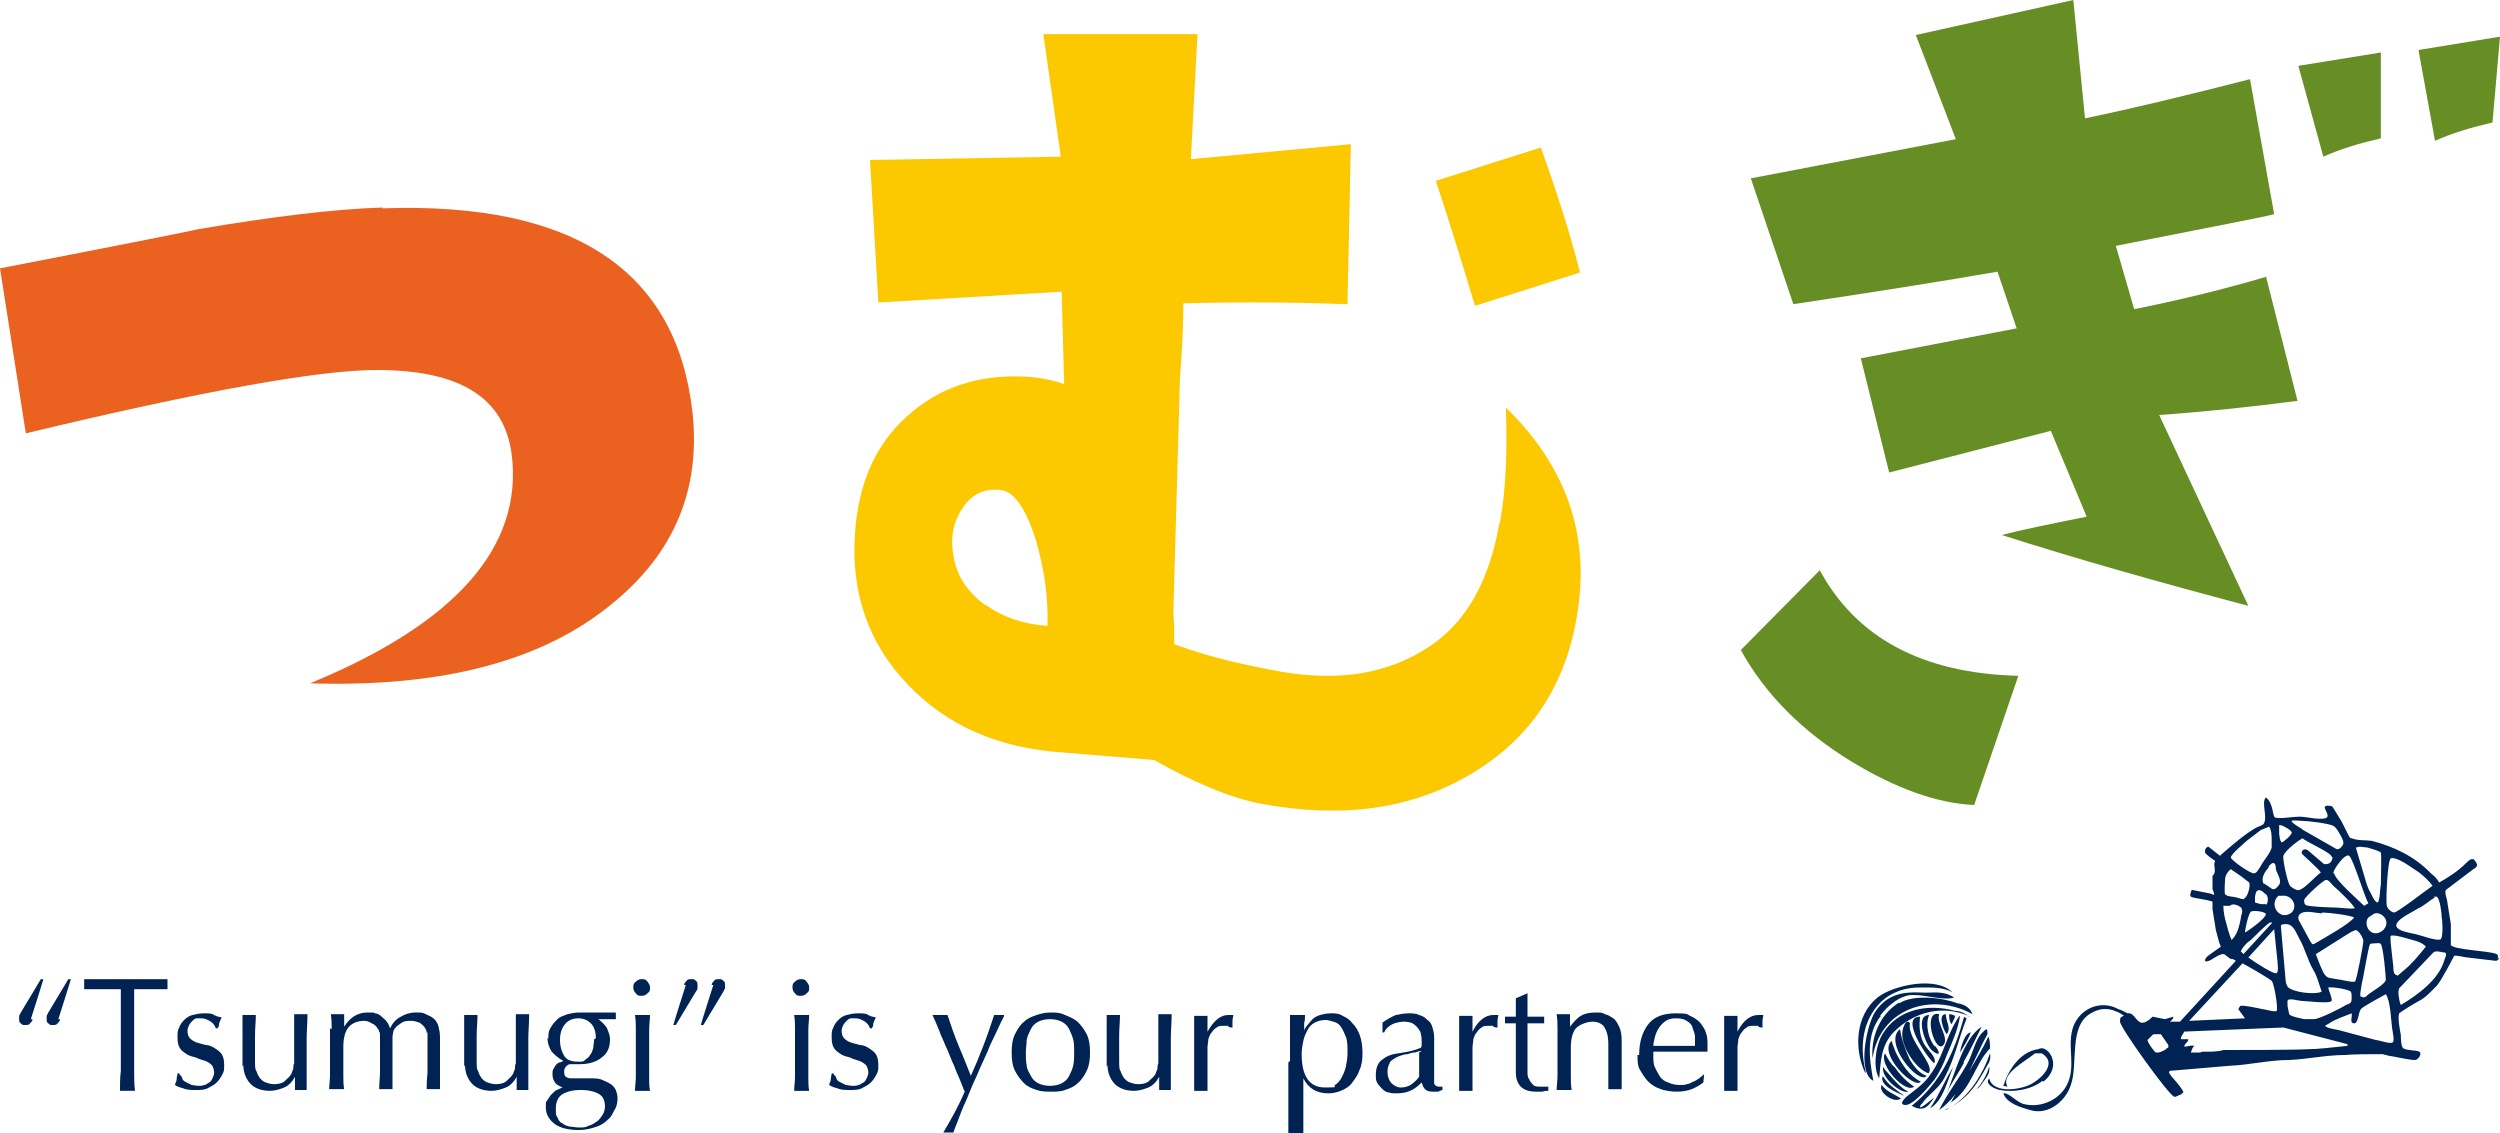 <?xml version="1.0" encoding="UTF-8"?>
<svg id="_レイヤー_1" data-name="レイヤー_1" xmlns="http://www.w3.org/2000/svg" version="1.1" viewBox="0 0 300 136">
  <!-- Generator: Adobe Illustrator 29.5.1, SVG Export Plug-In . SVG Version: 2.1.0 Build 141)  -->
  <defs>
    <style>
      .st0 {
        fill: #eb6120;
      }

      .st1 {
        fill: #fcc800;
      }

      .st2 {
        fill: #002353;
      }

      .st3 {
        fill: #668e25;
      }
    </style>
  </defs>
  <g>
    <path class="st2" d="M3.9,122.3c0,.2-.1.3-.3.5-.1.2-.3.2-.6.2s-.3,0-.5-.2c-.2-.1-.2-.3-.2-.5s0-.3,0-.4l.2-.4,2.4-4h.3c0,.1-1.5,4.8-1.5,4.8ZM7.2,122.3c0,.2-.1.3-.3.5-.1.2-.3.2-.6.2s-.3,0-.5-.2c-.2-.1-.2-.3-.2-.5s0-.3,0-.4l.2-.4,2.4-4h.3c0,.1-1.5,4.8-1.5,4.8Z"/>
    <path class="st2" d="M14.1,118.7c-.3,0-.7,0-1,0-.4,0-.7,0-1.1,0-.4,0-.7,0-1,0s-.6,0-.9,0c0-.2,0-.4,0-.6s0-.3,0-.6c.8,0,1.7,0,2.5,0s1.6,0,2.5,0,1.7,0,2.5,0,1.6,0,2.5,0c0,.3,0,.5,0,.6s0,.4,0,.6c-.3,0-.6,0-.9,0s-.7,0-1,0-.7,0-1.1,0c-.4,0-.7,0-1,0,0,1.3,0,2.6,0,4v3.3c0,.8,0,1.7,0,2.5,0,.8,0,1.6.1,2.4-.3,0-.6,0-.9,0s-.6,0-.9,0c0-.8,0-1.6.1-2.4,0-.8,0-1.6,0-2.5v-3.3c0-1.3,0-2.6,0-4Z"/>
    <path class="st2" d="M21.9,129.5c.1.2.3.3.5.4s.4.2.6.3c.2,0,.5.1.8.1s.5,0,.7-.1c.2,0,.4-.2.6-.3.2-.1.3-.3.4-.5.1-.2.2-.5.2-.7s-.1-.7-.3-.9c-.2-.2-.5-.4-.8-.5-.3-.1-.7-.2-1.1-.4-.4-.1-.8-.2-1.1-.4-.3-.2-.6-.4-.8-.7-.2-.3-.3-.7-.3-1.3s0-.8.2-1.2c.1-.3.3-.6.6-.9.3-.3.6-.5,1-.6.4-.1.8-.2,1.4-.2s.9,0,1.2.2.6.2.9.3c-.1.2-.2.4-.3.7,0,.3-.1.5-.2.6h-.2c-.1-.3-.3-.6-.6-.8s-.7-.4-1.1-.4-.4,0-.6,0c-.2,0-.4.2-.5.3s-.3.3-.4.5-.2.4-.2.7c0,.4.1.7.3.9.2.2.5.4.8.5.3.1.7.2,1.1.3.4,0,.8.2,1.1.4.3.2.6.4.8.7.2.3.3.7.3,1.3s0,.7-.2,1.1c-.2.4-.4.7-.7,1s-.7.5-1.1.7c-.4.2-.9.2-1.4.2s-1.1,0-1.5-.2c-.4-.1-.7-.2-1-.4,0-.2.2-.4.2-.7,0-.3.1-.5.1-.7h.2c0,.1.2.3.3.4Z"/>
    <path class="st2" d="M29.1,128c0-.7,0-1.2,0-1.7,0-.5,0-1,0-1.4s0-.9,0-1.5c0-.5,0-1,0-1.6.3,0,.6,0,.8,0s.5,0,.8,0c0,.8-.1,1.6-.1,2.5,0,.9,0,1.8,0,2.8s0,1.2.2,1.5c.1.4.3.6.4.8.2.2.4.4.7.5s.6.2,1,.2c.5,0,1-.1,1.3-.4s.6-.5.8-.9c0-.2.2-.4.2-.6,0-.2,0-.4.1-.6,0-.3,0-.6,0-1,0-.4,0-1,0-1.8v-1.6c0-.3,0-.5,0-.8,0-.3,0-.5,0-.7.1,0,.3,0,.4,0s.3,0,.4,0,.3,0,.4,0c.1,0,.3,0,.4,0,0,1-.1,2-.1,2.9,0,.9,0,1.9,0,2.9s0,1.1,0,1.7c0,.5,0,1.1,0,1.6-.3,0-.5,0-.7,0s-.5,0-.7,0c0-.1,0-.2,0-.4s0-.3,0-.4v-.8h0c-.3.6-.8,1.1-1.3,1.3s-1.1.4-1.7.4c-1,0-1.8-.3-2.3-.8s-.9-1.3-.9-2.3Z"/>
    <path class="st2" d="M39.8,123.5c0-.6,0-1.2-.1-1.8.4,0,.6,0,.9,0s.2,0,.3,0,.3,0,.4,0c0,.5,0,1,0,1.5h0c.7-1.1,1.6-1.7,2.8-1.7s.6,0,.9.1c.3,0,.6.2.8.4.2.2.5.4.6.6.2.2.3.5.4.8h0c.3-.6.7-1.1,1.3-1.4.5-.3,1.1-.5,1.8-.5s.8,0,1.2.2.7.3.9.5c.3.2.5.6.6.9.1.4.2.8.2,1.4s0,.5,0,.7c0,.3,0,.6,0,.9,0,.3,0,.7,0,1.1,0,.4,0,.9,0,1.5s0,.7,0,1c0,.3,0,.7,0,1-.1,0-.3,0-.4,0h-.8c-.1,0-.3,0-.4,0,0-.3,0-1,.1-1.9,0-1,0-2.3,0-4s0-.6-.1-.9c0-.3-.2-.5-.3-.7-.2-.2-.4-.4-.6-.5-.3-.1-.6-.2-1-.2s-.8,0-1.2.3c-.3.2-.6.4-.7.6-.1.1-.2.3-.2.4,0,.1-.1.4-.1.6s0,.7,0,1.2c0,.5,0,1.2,0,2.1s0,1,0,1.5c0,.5,0,.9,0,1.5-.3,0-.6,0-.8,0s-.5,0-.8,0c0-.7.1-1.4.1-2.1,0-.7,0-1.4,0-2.1s0-1.1,0-1.4c0-.3,0-.6,0-.8,0-.2,0-.4-.1-.5,0-.1-.1-.3-.2-.4-.1-.2-.4-.5-.7-.6-.3-.2-.6-.3-.9-.3-.8,0-1.5.3-1.9.8-.4.5-.6,1.3-.6,2.3v1.6c0,.6,0,1.2,0,1.8s0,1.2.1,1.7c-.3,0-.6,0-.9,0s-.6,0-.9,0c0-.5.1-1.1.1-1.7,0-.6,0-1.2,0-1.8v-2c0-.6,0-1.2,0-1.8Z"/>
    <path class="st2" d="M55.7,128c0-.7,0-1.2,0-1.7,0-.5,0-1,0-1.4s0-.9,0-1.5c0-.5,0-1,0-1.6.3,0,.6,0,.8,0s.5,0,.8,0c0,.8-.1,1.6-.1,2.5,0,.9,0,1.8,0,2.8s0,1.2.2,1.5c.1.4.3.6.4.8.2.2.4.4.7.5s.6.2,1,.2c.5,0,1-.1,1.3-.4s.6-.5.8-.9c0-.2.2-.4.2-.6,0-.2,0-.4.1-.6,0-.3,0-.6,0-1,0-.4,0-1,0-1.8v-1.6c0-.3,0-.5,0-.8,0-.3,0-.5,0-.7.1,0,.3,0,.4,0s.3,0,.4,0,.3,0,.4,0c.1,0,.3,0,.4,0,0,1-.1,2-.1,2.9,0,.9,0,1.9,0,2.9s0,1.1,0,1.7c0,.5,0,1.1,0,1.6-.3,0-.5,0-.7,0s-.5,0-.7,0c0-.1,0-.2,0-.4s0-.3,0-.4v-.8h0c-.3.6-.8,1.1-1.3,1.3s-1.1.4-1.7.4c-1,0-1.8-.3-2.3-.8s-.9-1.3-.9-2.3Z"/>
    <path class="st2" d="M65.8,124.7c0-.5,0-1,.3-1.4.2-.4.5-.7.8-1,.3-.3.7-.4,1.2-.6.4-.1.9-.2,1.4-.2s.5,0,.7,0c.2,0,.5,0,.8,0,.3,0,.6,0,.8,0s.4,0,.6,0c.7,0,1.2,0,1.5,0,0,0,0,.1,0,.2,0,0,0,.1,0,.2s0,.1,0,.2c0,0,0,.1,0,.2-.4,0-.7,0-1.1,0-.4,0-.7,0-1,0h0c.4.3.7.6,1,1,.2.5.4.9.4,1.4,0,1-.3,1.7-1,2.2-.6.5-1.5.8-2.6.8s-.4,0-.5,0-.3,0-.5,0-.4,0-.6.2c-.2.2-.3.4-.3.6s0,.6.2.7c.2.2.5.2.9.2.4,0,.7,0,1,0,.3,0,.7,0,1,0,.6,0,1.1,0,1.5.2s.7.3,1,.5.5.5.6.7c.1.3.2.6.2.9s0,.9-.3,1.4-.4.9-.8,1.2c-.4.4-.8.7-1.4.9s-1.3.4-2.1.4c-1.2,0-2.2-.2-2.9-.7-.7-.5-1.1-1.2-1.1-2s0-.6.2-.9.3-.5.5-.7.4-.4.6-.5.5-.2.7-.3h0c-.4-.2-.7-.3-.9-.6-.2-.3-.3-.6-.3-1s0-.4.1-.6.2-.3.3-.5c.1-.1.3-.3.4-.3.2,0,.3-.1.5-.2h0c-.6-.3-1-.7-1.4-1.1-.3-.5-.5-1-.5-1.7ZM72.6,132.9c0-.8-.2-1.3-.7-1.6s-1.2-.5-2.2-.5-1.7.2-2.2.5c-.5.3-.8.9-.8,1.7s0,.8.2,1.1c.1.3.3.6.6.7.2.2.5.3.9.4.3,0,.7.1,1.1.1s.8,0,1.1-.2c.4-.1.7-.3,1-.5.3-.2.5-.5.7-.8.2-.3.3-.7.3-1.1ZM71.5,124.6c0-.8-.2-1.4-.6-1.8-.4-.4-.9-.6-1.5-.6s-1.2.2-1.6.7c-.4.5-.6,1.1-.6,1.9s.2,1.4.5,1.9.9.7,1.6.7.7,0,.9-.2.5-.3.6-.6c.2-.2.3-.5.4-.9,0-.3.1-.7.1-1Z"/>
    <path class="st2" d="M76,118.5c0-.3,0-.5.3-.7.2-.2.4-.3.7-.3s.5,0,.7.3.3.4.3.7,0,.5-.3.7c-.2.2-.4.3-.7.3s-.5,0-.7-.3c-.2-.2-.3-.4-.3-.7ZM76.3,125.4c0-.6,0-1.2,0-1.8s0-1.2-.1-1.8c.4,0,.6,0,.9,0s.5,0,.9,0c0,.5-.1,1.1-.1,1.8,0,.6,0,1.2,0,1.8v2c0,.6,0,1.2,0,1.8,0,.6,0,1.2.1,1.7-.3,0-.6,0-.9,0s-.6,0-.9,0c0-.5.1-1.1.1-1.7s0-1.2,0-1.8v-2Z"/>
    <path class="st2" d="M82.1,118.2c0-.2.1-.3.3-.5.1-.2.3-.2.6-.2s.3,0,.5.2c.2.1.2.3.2.5s0,.3,0,.4c0,.1-.1.3-.2.4l-2.4,4h-.3c0-.1,1.5-4.8,1.5-4.8ZM85.4,118.2c0-.2.1-.3.3-.5.1-.2.3-.2.6-.2s.3,0,.5.2c.2.1.2.3.2.5s0,.3,0,.4l-.2.4-2.4,4h-.3c0-.1,1.5-4.8,1.5-4.8Z"/>
    <path class="st2" d="M95.1,118.5c0-.3,0-.5.3-.7.2-.2.4-.3.7-.3s.5,0,.7.3.3.4.3.7,0,.5-.3.7c-.2.2-.4.3-.7.3s-.5,0-.7-.3c-.2-.2-.3-.4-.3-.7ZM95.4,125.4c0-.6,0-1.2,0-1.8s0-1.2-.1-1.8c.4,0,.6,0,.9,0s.5,0,.9,0c0,.5-.1,1.1-.1,1.8,0,.6,0,1.2,0,1.8v2c0,.6,0,1.2,0,1.8,0,.6,0,1.2.1,1.7-.3,0-.6,0-.9,0s-.6,0-.9,0c0-.5.1-1.1.1-1.7s0-1.2,0-1.8v-2Z"/>
    <path class="st2" d="M100.4,129.5c.1.2.3.3.5.4s.4.2.6.3c.2,0,.5.1.8.1s.5,0,.7-.1c.2,0,.4-.2.6-.3.2-.1.3-.3.4-.5.1-.2.2-.5.2-.7s-.1-.7-.3-.9c-.2-.2-.5-.4-.8-.5-.3-.1-.7-.2-1.1-.4-.4-.1-.8-.2-1.1-.4-.3-.2-.6-.4-.8-.7-.2-.3-.3-.7-.3-1.3s0-.8.2-1.2c.1-.3.3-.6.6-.9.3-.3.6-.5,1-.6.4-.1.8-.2,1.4-.2s.9,0,1.2.2.6.2.9.3c-.1.2-.2.4-.3.7,0,.3-.1.5-.2.6h-.2c-.1-.3-.3-.6-.6-.8s-.7-.4-1.1-.4-.4,0-.6,0c-.2,0-.4.2-.5.3s-.3.3-.4.5-.2.4-.2.7c0,.4.1.7.3.9.2.2.5.4.8.5.3.1.7.2,1.1.3.4,0,.8.2,1.1.4.3.2.6.4.8.7.2.3.3.7.3,1.3s0,.7-.2,1.1c-.2.4-.4.7-.7,1s-.7.5-1.1.7c-.4.2-.9.2-1.4.2s-1.1,0-1.5-.2c-.4-.1-.7-.2-1-.4,0-.2.2-.4.2-.7,0-.3.1-.5.1-.7h.2c0,.1.2.3.3.4Z"/>
    <path class="st2" d="M115.7,130.9c-.1-.3-.3-.8-.5-1.3-.2-.5-.5-1.1-.7-1.7-.3-.6-.5-1.2-.8-1.9-.3-.6-.5-1.2-.8-1.8-.2-.6-.4-1-.6-1.5-.2-.4-.3-.7-.4-.9.2,0,.3,0,.5,0s.3,0,.4,0,.3,0,.4,0c.1,0,.3,0,.5,0,.4,1.2.8,2.4,1.3,3.6.5,1.2,1,2.4,1.5,3.7.5-1.1,1-2.3,1.5-3.6.5-1.3.9-2.5,1.3-3.7.3,0,.5,0,.6,0s.4,0,.6,0c0,.2-.2.5-.4.9-.2.4-.4.9-.7,1.5-.3.6-.6,1.2-.9,2-.3.7-.7,1.5-1,2.2-.3.8-.7,1.5-1,2.3-.3.7-.6,1.5-.9,2.1-.3.7-.5,1.3-.7,1.8-.2.5-.4,1-.5,1.3-.3,0-.5,0-.6,0s-.4,0-.6,0c1-1.7,1.9-3.3,2.6-5Z"/>
    <path class="st2" d="M121.4,126.3c0-.9.1-1.6.4-2.2.3-.6.6-1.1,1.1-1.5.4-.4.9-.6,1.5-.8s1.1-.3,1.7-.3,1.1,0,1.7.3c.5.2,1,.4,1.5.8.4.4.8.9,1.1,1.5.3.6.4,1.3.4,2.2s-.1,1.6-.4,2.2-.6,1.1-1.1,1.5c-.4.4-.9.6-1.5.8-.5.2-1.1.2-1.7.2s-1.1,0-1.7-.2-1.1-.4-1.5-.8c-.4-.4-.8-.9-1.1-1.5-.3-.6-.4-1.3-.4-2.2ZM123.1,126.3c0,.5,0,1.1.1,1.5,0,.5.3.9.5,1.3.2.4.5.7.9.9.4.2.9.3,1.4.3s1-.1,1.4-.3c.4-.2.7-.5.9-.9.2-.4.4-.8.5-1.3s.1-1,.1-1.5,0-1.1-.1-1.5-.3-.9-.5-1.3c-.2-.4-.5-.7-.9-.9-.4-.2-.9-.3-1.4-.3s-1,.1-1.4.3-.7.5-.9.9c-.2.4-.4.8-.5,1.3,0,.5-.1,1-.1,1.5Z"/>
    <path class="st2" d="M132.8,128c0-.7,0-1.2,0-1.7,0-.5,0-1,0-1.4s0-.9,0-1.5c0-.5,0-1,0-1.6.3,0,.6,0,.8,0s.5,0,.8,0c0,.8-.1,1.6-.1,2.5,0,.9,0,1.8,0,2.8s0,1.2.2,1.5c.1.4.3.6.4.8.2.2.4.4.7.5s.6.2,1,.2c.5,0,1-.1,1.3-.4s.6-.5.8-.9c0-.2.2-.4.2-.6,0-.2,0-.4.1-.6,0-.3,0-.6,0-1,0-.4,0-1,0-1.8v-1.6c0-.3,0-.5,0-.8,0-.3,0-.5,0-.7.1,0,.3,0,.4,0s.3,0,.4,0,.3,0,.4,0c.1,0,.3,0,.4,0,0,1-.1,2-.1,2.9,0,.9,0,1.9,0,2.9s0,1.1,0,1.7c0,.5,0,1.1,0,1.6-.3,0-.5,0-.7,0s-.5,0-.7,0c0-.1,0-.2,0-.4s0-.3,0-.4v-.8h0c-.3.6-.8,1.1-1.3,1.3s-1.1.4-1.7.4c-1,0-1.8-.3-2.3-.8s-.9-1.3-.9-2.3Z"/>
    <path class="st2" d="M147.4,123.1c-.2,0-.4,0-.6,0-.3,0-.6,0-.8.2-.2.1-.4.3-.6.6-.2.2-.3.5-.4.8,0,.3-.1.7-.1,1v2.1c0,.9,0,1.5,0,2s0,.8,0,1.1c-.3,0-.5,0-.8,0s-.5,0-.8,0c0-.4,0-1,0-1.8,0-.7,0-1.7,0-2.7v-.6c0-.5,0-1.1,0-1.7s0-1.4,0-2.2c.1,0,.3,0,.4,0s.3,0,.4,0,.2,0,.4,0,.3,0,.4,0c0,.5,0,.8,0,1.1,0,.3,0,.5,0,.8h0c.8-1.4,1.6-2,2.5-2s.2,0,.3,0c0,0,.2,0,.3,0,0,.2-.1.4-.1.7,0,.3,0,.6,0,.8h-.1c0,0-.2,0-.4-.1Z"/>
    <path class="st2" d="M154.8,127.3c0-.4,0-.9,0-1.4,0-.5,0-1,0-1.5,0-.5,0-1,0-1.4,0-.5,0-.9,0-1.2.4,0,.6,0,.9,0s.5,0,.9,0c0,.3,0,.6-.1,1,0,.3,0,.6,0,.9h0c0-.2.2-.4.4-.7.2-.2.4-.5.6-.7s.6-.4.9-.5c.4-.1.8-.2,1.3-.2s1,0,1.4.3c.5.2.9.5,1.2.9.4.4.7.9.9,1.5s.3,1.3.3,2.1-.1,1.5-.4,2.1c-.2.6-.6,1.1-.9,1.5s-.8.7-1.3.9c-.5.2-1,.3-1.5.3-1.4,0-2.4-.6-3-1.8h0v1.2c0,.4,0,.9,0,1.4,0,.5,0,1,0,1.5,0,.5,0,1,0,1.4,0,.5,0,.8,0,1.2-.4,0-.6,0-.9,0s-.5,0-.9,0c0-.3,0-.7,0-1.2,0-.5,0-.9,0-1.4,0-.5,0-1,0-1.5,0-.5,0-1,0-1.4v-3.1ZM161.7,126.3c0-.8,0-1.4-.2-1.9-.2-.5-.4-.9-.6-1.2-.2-.3-.5-.5-.9-.6s-.6-.2-.9-.2c-.5,0-.9.1-1.3.3-.4.2-.7.5-.9.9-.2.4-.4.8-.5,1.3-.1.5-.2,1-.2,1.6,0,2.6.9,4,2.8,4s.9-.1,1.2-.3c.3-.2.6-.5.8-.9.2-.4.4-.8.5-1.3s.2-1,.2-1.6Z"/>
    <path class="st2" d="M165.9,122.7c.6-.4,1.1-.7,1.6-.9.5-.1,1-.2,1.5-.2s.9,0,1.3.2c.4.1.7.3,1,.6.3.2.5.5.6.9s.2.7.2,1.2c0,.7,0,1.4,0,2.2s0,1.5,0,2.3,0,.3,0,.5c0,.2,0,.3,0,.5,0,.1.1.2.2.3,0,0,.2.1.4.1s.1,0,.2,0,.1,0,.2,0v.4c-.1,0-.3.1-.5.2-.2,0-.4,0-.7,0-.4,0-.7-.1-.9-.3-.2-.2-.3-.5-.4-.8-.5.5-.9.8-1.4,1-.4.2-1,.3-1.6.3s-.6,0-.9-.1c-.3,0-.6-.2-.8-.4-.2-.2-.4-.4-.6-.7s-.2-.6-.2-1c0-.8.2-1.4.7-1.8s1.1-.7,2-.8c.7-.1,1.2-.2,1.6-.3s.7-.2.9-.3c.2,0,.3-.2.3-.3,0-.1,0-.3,0-.5,0-.3,0-.6-.1-.9,0-.3-.2-.5-.4-.8-.2-.2-.4-.4-.6-.5s-.6-.2-1-.2-1,.1-1.4.3c-.4.2-.8.5-1,1h-.2v-1ZM170.6,126.1c-.2,0-.5.1-.8.2-.3,0-.6.1-.9.2-.3,0-.6.1-.9.2s-.5.2-.8.4-.4.3-.5.6c-.1.2-.2.5-.2.9,0,.6.2,1.1.5,1.4.3.3.7.5,1.1.5s.9-.1,1.3-.4c.4-.3.7-.6.9-.9v-2.9Z"/>
    <path class="st2" d="M179.2,123.1c-.2,0-.4,0-.6,0-.3,0-.6,0-.8.2-.2.1-.4.3-.6.6-.2.2-.3.5-.4.8,0,.3-.1.7-.1,1v2.1c0,.9,0,1.5,0,2,0,.5,0,.8,0,1.1-.3,0-.5,0-.8,0s-.5,0-.8,0c0-.4,0-1,0-1.8,0-.7,0-1.7,0-2.7v-.6c0-.5,0-1.1,0-1.7,0-.6,0-1.4,0-2.2.1,0,.3,0,.4,0s.3,0,.4,0,.2,0,.4,0,.3,0,.4,0c0,.5,0,.8,0,1.1s0,.5,0,.8h0c.7-1.4,1.6-2,2.5-2s.2,0,.3,0c0,0,.2,0,.3,0,0,.2-.1.4-.1.7,0,.3,0,.6,0,.8h-.1c0,0-.2,0-.4-.1Z"/>
    <path class="st2" d="M183.3,119.2c0,.5,0,1,0,1.4,0,.5,0,.9,0,1.4.1,0,.4,0,.8,0,.4,0,.8,0,1.2,0,0,0,0,.1,0,.2v.4c0,0,0,.2,0,.2-.2,0-.3,0-.5,0s-.4,0-.6,0h-.9c0,0,0,.3,0,.6,0,.4,0,.8,0,1.3,0,.5,0,1,0,1.5,0,.5,0,1,0,1.4s0,.7,0,1c0,.3,0,.7.2.9.1.3.3.5.5.7.2.2.5.2.9.2s.2,0,.4,0,.3,0,.5,0v.5c-.2,0-.5,0-.7.1-.3,0-.5,0-.8,0-.8,0-1.4-.2-1.8-.6-.4-.4-.6-1-.6-1.7s0-.7,0-1.1c0-.4,0-.8,0-1.3,0-.5,0-1,0-1.6,0-.6,0-1.2,0-1.9h-.6c-.1,0-.2,0-.3,0-.1,0-.2,0-.4,0,0,0,0-.1,0-.2s0-.1,0-.2,0-.1,0-.2,0-.1,0-.2c.6,0,1,0,1.3,0,0-.3,0-.6,0-1,0-.4,0-.8,0-1.2l1.6-.7h0Z"/>
    <path class="st2" d="M192.6,123.3c-.4-.5-.9-.7-1.5-.7s-1.5.3-2,.8c-.4.5-.6,1.3-.6,2.3v1.6c0,.6,0,1.2,0,1.8,0,.6,0,1.2.1,1.7-.3,0-.6,0-.9,0s-.6,0-.9,0c0-.5.1-1.1.1-1.7s0-1.2,0-1.8v-2c0-.6,0-1.2,0-1.8s0-1.2-.1-1.8c.4,0,.6,0,.9,0s.2,0,.3,0c.1,0,.3,0,.4,0,0,.5,0,1,0,1.5h0c.4-.5.8-1,1.3-1.3.5-.3,1.1-.4,1.8-.4s.7,0,1.1.2c.4.1.7.3,1,.5.3.2.5.6.7,1,.2.4.3,1,.3,1.6s0,1.1,0,1.7,0,1.2,0,1.8v1.2c0,.2,0,.4,0,.6,0,.2,0,.4,0,.6-.3,0-.5,0-.8,0s-.5,0-.8,0c0-.7,0-1.3,0-2,0-.7,0-1.4,0-2.2v-1.2c0-1-.2-1.7-.6-2.2Z"/>
    <path class="st2" d="M196.7,126.6c0-1.6.4-2.8,1.1-3.7.7-.9,1.8-1.3,3.3-1.3s1.3.1,1.7.3c.5.2.9.5,1.2.8.3.4.6.8.7,1.2.2.5.2,1,.2,1.5s0,.2,0,.4c0,.1,0,.2,0,.4-.7,0-1.4,0-2,0s-1.4,0-2,0-.8,0-1.3,0c-.4,0-.8,0-1.2,0,0,0,0,.2,0,.3v.2c0,.5,0,1,.2,1.4s.4.8.6,1.1.6.6,1,.7c.4.2.9.3,1.4.3s.5,0,.8-.1c.3,0,.5-.2.8-.3.3-.1.5-.3.7-.4.2-.2.4-.3.6-.5h0c0,0-.1,1-.1,1-.4.3-.9.6-1.4.8s-1.2.3-1.8.3-1.3-.1-1.9-.3-1.1-.5-1.5-.9c-.4-.4-.7-.9-1-1.4s-.3-1.1-.3-1.8ZM201.1,122.2c-.5,0-.9.1-1.2.3s-.6.5-.8.8c-.2.3-.4.7-.5,1.1s-.2.8-.2,1.1c.4,0,.8,0,1.2,0,.4,0,.8,0,1.2,0s.8,0,1.3,0,.9,0,1.3,0c0-.3,0-.7,0-1.1,0-.4-.2-.7-.3-1.1s-.4-.6-.7-.8-.7-.3-1.2-.3Z"/>
    <path class="st2" d="M211,123.1c-.2,0-.4,0-.6,0-.3,0-.6,0-.8.2-.2.1-.4.3-.6.6-.2.2-.3.5-.4.8,0,.3-.1.7-.1,1v2.1c0,.9,0,1.5,0,2,0,.5,0,.8,0,1.1-.3,0-.5,0-.8,0s-.5,0-.8,0c0-.4,0-1,0-1.8,0-.7,0-1.7,0-2.7v-.6c0-.5,0-1.1,0-1.7,0-.6,0-1.4,0-2.2.1,0,.3,0,.4,0s.3,0,.4,0,.2,0,.4,0,.3,0,.4,0c0,.5,0,.8,0,1.1s0,.5,0,.8h0c.7-1.4,1.6-2,2.5-2s.2,0,.3,0c0,0,.2,0,.3,0,0,.2-.1.4-.1.7,0,.3,0,.6,0,.8h-.1c0,0-.2,0-.4-.1Z"/>
  </g>
  <g>
    <g>
      <path class="st1" d="M179.9,62.9c-1.2,6.8-3.9,11.6-8.1,14.5-5.1,3.5-11.1,4.4-18.1,3.2-3.8-.7-8.2-1.6-12.8-3.3v-2c0-.6-.1-1.3-.1-1.9h0s.8-28.1.8-28.1c.3-3.8.4-6.8.4-8.9,7.6-.2,14.2-.1,19.7.1l.4-19.2-19.2,1.8.8-15h-18.5l2.1,14.7-22.9.4,1,17.1,22-1.3.3,11.1c-1.4-.5-2.9-.8-4.6-.9-5.7-.3-10.5,1.3-14.3,4.8-3.8,3.4-5.8,8.1-6.2,14-.5,7.1,1.6,13.2,6.3,18.1,4.7,5,11,7.7,18.7,8.2l10.9.9c4.4,2.5,9.1,4.6,13.1,5.3,9,1.6,16.9.8,24-3.1,7.5-4.1,12.1-10.5,13.6-19.3,1.7-9.6-1.1-18-8.5-25.2.2,5.3,0,9.9-.7,13.8ZM118.2,72.6c-2.3-1.7-3.7-3.9-3.9-6.8-.2-1.9.3-3.6,1.4-5.1,1.1-1.5,2.5-2.1,4.4-1.9,1.6.2,3,2.2,4.2,6,1,3.4,1.5,6.8,1.4,10.3-2.9-.2-5.3-1-7.4-2.5Z"/>
      <path class="st1" d="M172.3,21.7c1,3,2.6,8,4.7,15l12.6-4c-1.1-4.4-2.7-9.4-4.7-15l-12.6,4Z"/>
    </g>
    <path class="st0" d="M45.9,24.9c-5.9.2-13.3,1.1-22.1,2.6-.3.1-8.3,1.7-23.8,4.7l3.1,19.8c21.2-5.1,35.2-7.6,42.1-7.6,10,0,15.3,3.3,16.2,10.1,1.4,11.1-6.7,20.3-24.2,27.5,15.9.5,28-2.7,36.3-9.6,7.4-6,10.6-13.7,9.6-22.9-1.9-17.1-14.3-25.3-37.2-24.5Z"/>
    <g>
      <path class="st3" d="M290.2,5.9l2,11c2-.9,4.3-1.6,6.9-2.2l.9-10.3-9.8,1.6Z"/>
      <path class="st3" d="M278.8,18.8c2-.9,4.3-1.6,6.9-2.2V6.3l-9.9,1.6,3,10.9Z"/>
      <path class="st3" d="M272,33.2c-5.1,1.5-10.4,2.8-15.9,3.9l-2.2-7.6c11.6-2.3,18-3.5,19-3.8l-2.9-16.2c-7.4,1.9-14,3.5-19.8,4.7l-1.4-14.2-18.9,4.2,4.8,12.5-24.6,4.7,5.1,15.1c10-1.5,18.2-2.8,24.5-3.9l2.3,6.8-18.7,3.6,3.4,13.7,19.4-5,4.3,10.3c-4.5.9-7.9,1.6-10.2,2.2,9.1,2.9,19,5.7,29.6,8.5l-10.7-22.9c5.7-.4,11.2-1,16.6-1.7l-3.8-15Z"/>
      <path class="st3" d="M218.4,68.4l-9.5,9.6c2.9,5.3,7.4,9.8,13.3,13.4,5.3,3.2,10.2,5,14.7,5.2l5.3-15.5c-11.6-.3-19.5-4.6-23.9-12.8Z"/>
    </g>
  </g>
  <path class="st2" d="M223.8,128.7c-1.3-2.8-1.2-6.8,1.5-9,1.9-1.5,7.1-2.6,9-.6-1.1-.7-2.8-.6-4-.6-2,0-3.9.8-5.1,2.3-1.8,2.2-2,5.1-1.3,7.9ZM225.6,121.9c.9-1.2,2.5-2.6,4.1-2.5,1.4,0,3.6.7,4.8.3-1.4-.9-2.6-.5-4-.6-2.1-.1-4,.2-5.4,2.2-1.1,1.5-2.3,7.4-.3,8.4-.5-2.7-.9-5.5.9-7.8ZM227.9,120.3c-2.3,1.4-3.4,4.1-3.2,6.7.9-6,7.1-8,12-5.3-.3-.8-1-1.2-1.8-1.3-1.8-.7-5.3-1.1-7,0ZM236.3,122c-.5-.4-1.1-.7-1.7-.7-3.3-.9-6.9-.2-8.7,2.8-.8,1.3-1.2,4-.4,5.3.2-2,.2-4,1.8-5.6,2.4-2.4,5.9-3.3,9.1-1.8ZM234.2,122.9c.1-.3.4-.7.4-1-.2-.1-.4-.2-.7-.2,0,.4,0,.9.3,1.2ZM232.1,129.6c.7-1,1.2-2.1,1.6-3.2.6-1.4,1.3-3,1.5-4.5-.2.1-.3.4-.5.7-1.2,2-1.7,4.6-3.1,6.4-.6.9-1.4,1.5-2.3,2.2-.3.2-1.7,1.3-.7,1.4,1,.1,3-2.4,3.5-3ZM230.6,132.5c.7-1.1,2-1.8,2.7-3.1,1.3-2.4,1.7-4.7,2.7-7.2-.1,0-.2-.1-.3-.2-1.2,4.3-2.8,7.9-6.3,10.7,1.3.7,1.9.3,2.7-1-.4.3-2.3,2-1.5.7ZM233.5,121.7c-1,0-.3,1.9.1,2.4.6-.7-.1-1.5-.1-2.4ZM233.1,125.5c1-.8-.8-2.7-.4-3.8-2-.5-.6,4.5.4,3.8ZM235.6,127.5c.8-1.4,1.5-2.9,2.2-4.3-2.2,1.4-3.2,5.7-4.2,8,.6-1.3,1.4-2.4,2.1-3.7ZM238.5,124.1c0-.9-.2-.6-.7-.1-.7.7-1.1,2.4-1.6,3.4-1,1.9-2.6,3.9-3.5,5.8,2.9-2,4.1-6.1,5.8-9.1ZM232.2,125.6c-.8-.9-1.2-2.7-.7-3.8-1.8,0-.4,3.7.4,4.3,1,.8.9.1.3-.6ZM232.1,127.6c.4-.8-.9-1.6-1.3-2.5-.5-1-.5-2.1-.4-3.1-2.5,0,.9,5,1.7,5.6ZM235.2,126.3c.5-.8,1-1.6,1.3-2.4-.7,0-1.2,1.7-1.3,2.4ZM238.8,125.8c0-.5,0-1-.2-1.4-1.3,2.8-3.1,5.2-4.5,7.9,2.5-1.6,2.8-4.5,4.7-6.5ZM229.2,122.8c-.4-.6-.8.3-.9.9-.3,1.7,1.5,4.5,3.1,5.1,1-.9-2.6-4-2.2-6ZM231.2,129.1c-.9-.3-1.5-1.1-2-1.9-.5-1.1-1-2.4-1.2-3.7-2.1,1.6,2.3,6.8,3.2,5.6ZM238.8,126.4c-.8,2.4-2.4,5-4.6,6.4,2.2-1.3,3.1-2.8,4.3-5,.3-.4.4-.9.3-1.4ZM230.5,129.8c-1.4-.7-2.3-2.1-3-3.5-.2-.5-.4-1-.5-1.4-1.7,1.5,2.7,5.9,3.5,4.9ZM238.7,128c-.3,1-.8,1.9-1.5,2.7.4-.2.7-.8,1.1-1.3.3-.4.5-.9.4-1.4ZM231.6,133c1.6-.9,2.1-3.4,2.8-5-1,1.6-1.7,3.4-2.8,5ZM229.7,130.4c-.9-.6-1.7-1.4-2.3-2.3-.5-.4-.9-1.1-1.2-1.7-.8,1.3,2.4,4.9,3.5,4ZM229,131c-.9-.4-1.8-1.5-2.5-2.3-.2-.2-.4-.4-.5-.7-.4,1.2,2.1,3.3,3,3ZM225.9,129.2c-.3,1.1,1.7,1.9,2.6,2.3-.2-.2-.6-.4-.8-.6-.7-.5-1.3-1-1.7-1.7ZM225.8,130.2c-.5.9,1.6,2.3,2.3,1.6-.8-.5-1.7-.8-2.3-1.6ZM234,132.9c-.2.1-.4.2-.6.3.3,0,.4-.2.6-.3ZM299.9,114.9c0,.2-.2.4-.4.4l-3.4-.4c-.3,0-1.3-.3-1.6-.2,0,0-1.6,3.1-2.1,3.6-.6.6-1.3,1.4-2.1,1.8-.4.2-2.2,1.3-2.4,1.5-.2.5.1,2.1.2,2.6,0,.3,0,1.4.3,1.6.5.3,1.6.2,1.9.4.4.2-.1,1-.5,1-.8,0-2.3-.4-3.1-.5l-.8-.2c-1.2,0-3.6,0-4.5.1-2.2,0-4.5.5-6.7.6-2.4,0-4.8.6-7.2.7l-7.1.6c-.3.2.1.5.2.7.2.2,1.5,1.7,1.4,1.9l-.4.3c-.2,0-.5.3-.7.2-.6-.1-6.5-8.3-6.5-9s.2-.5.4-.7c0,0,0,0,.1,0-.3-.2-.6-.4-.9-.5-1.1-.5-2.1-.4-3.1.2-2.7,1.5-1.5,6.1-2.4,8.6-.6,1.9-2.7,3.7-4.9,3-1.1-.3-2.8-.8-3.2-2,.7-.1,1.6,1.1,2.5,1.3,2.1.5,4.5-.6,5.3-2.7,1-2.4-.6-5.4,1.2-7.7,1.2-1.5,3.2-1.9,4.8-1,.4.1.7.3,1.1.5,1-.2,1.1,1.8,2.4.9.2-.1.5-.4.6-.5l1.5.3,1-.3c0,.3-.2.4-.4.6h1.2c0,0,6.7-7.3,6.7-7.3-.3-.2-.5-.3-.6-.2l-.8-.6c-.4-.1-1.3.5-1.6.7-1,.5-.8-.2-.2-.6l1.4-1-.2-.5-.4-1.5-.4-2.5c0-.2,0-.5,0-.9-.8-.3-2.3-.4-2.6-.6-.1-.1-.1-.3,0-.5,0-.2.1-.3.2-.3l2,.4c.1,0,.4.1.6.2,0-.2-.1-.5-.2-.7v-1.6c.6-.5,0-1.3.3-1.7,0,0,0,0,0-.1-.6-.4-1.1-.8-1.2-1,0-.2,0-.4.1-.5.1-.1.2-.2.3-.2l1.4,1.1c0,0,.1-.1.2-.2,1.3-1.1,2.5-2.2,4-3.1.3-.2.8-.3,1-.5.6-.7-.3-2.6.3-3.2.9.6.8,2.3,1.1,2.4.5.2,2.2-.1,2.9-.1.9,0,2.3.4,3.1.2s-.2-1.1,0-1.4c.1-.2.8-.1.9,0l1.1,1.8.8,1.6c.1.2.2.4.4.4.8.3,1.7.2,2.4.3,2.7.7,5.2,1.9,7.1,3.9.4.3.7.6,1,1.1,1.1-.6,2.3-1.4,3.2-2.3.3-.3.8-.8,1.1-.3.3.4.4.7-.2,1l-3.3,2.5c-.2.3.2,1.2.2,1.6l.4,2.5v1.5c0,0,0,.8,0,.8v.2c.3.6,4.8.7,5.5,1.1.2.1.2.4.1.6ZM292.2,107.7c-.6.3-1.3,1-2,1.3l-1.4.8c-2.7,1.6-.4,2,1.1,2.3.5.1,2.6.9,3,.6.3-.4.2-2.2.1-2.7,0-.4-.2-2.2-.6-2.4h-.4ZM286.4,108.6c0,.4.6.9.9.9.4,0,4-2.8,4.6-3.2-.4-.6-1.1-1.2-1.6-1.6l-1.5-1c-.3-.2-1.5-.9-1.9-.7-.4.2-.6,5-.5,5.6ZM284.8,109.7l-.6.4c-.7.9.4,2.7,1.8,1.5,1.1-1.2-.5-2.4-1.2-1.9ZM282.6,109.1c0-.4-2.1-2.4-2.6-2.8-.2-.2-.6-.8-.9-.7-.3,0-2.6,2.1-2.6,2.4,0,.2,0,.5.2.6.2.2,3,.3,3.4.3.8,0,1.7.2,2.5.1ZM278.7,109.6c-.8,0-1.9-.4-2.6,0-.3.2-.4.6-.2.9l1.3,2.4c.3.5.3.5.8.2,1-.6,3.9-2.2,4.5-3-.6-.3-3.1-.6-3.9-.6ZM279.8,102.8c-.1-.5-2.9-1.7-3.5-2.2-.6.3-2.1,1.5-2.3,2.1-.1.4.5,3.2.8,3.6.2.2.8.6,1.1.5.6-.1,2-1.7,2.6-2.1-.3-.5-2.2-2.1-2.3-2.3,0-.4.3-.6.7-.4l2,1.7c.2,0,.4,0,.6-.1.2-.1.4-.4.4-.7ZM273.8,107.5h-.4c-1.2,1.1.2,3.1,1.6,2,.8-.8,0-2.2-1.2-2ZM269.8,114.9c1.1.8,2.9,1.9,3.3,1.9.4,0,.2-1.2.2-1.4l-.4-3.9-3.1,3.4ZM274.3,117.9l.2.5c.6.7,3.3,1,4.1.6-.3-.8-.5-1.8-1-2.6-.7-1.2-1-2.6-1.7-3.8-.4-.7-.7-1.8-1.7-1.7-.2,0-.4,0-.5.2l.6,6.8ZM274.5,119.8v.9c0,0,.2,1,.2,1,.2.3,1.4.5,1.8.6h1.2c.6,0,3.4-1.4,3.8-1.7.2-.1.4-.1.6-.3.1-.2.1-.4.1-.6,0-.2,0-.5-.1-.7-.3-.3-2.3-.6-2.7-.5,0,.3.5,1.3.4,1.6-.2.4-3.2,0-3.7,0-.3,0-1.5-.4-1.6,0ZM282.6,117.8c.2-.2,1-4.4,1-4.9,0-.3-.5-1.2-.9-1.3l-.5.2-.5.3-3.8,2.4.5,1.3.4.9c.5.8.7.6,1.6.8.3,0,1.8.4,2.1.3ZM283.4,119.6c.2.2.6,0,.7-.2.5-.4,2.1-1.3,2.2-1.8,0-.4-.3-4-.6-4.3-.1-.2-.4-.1-.7-.1-.1,0-.5,0-.6.1-.2.3-.8,4.1-1,4.8,0,.3-.3,1.4-.1,1.5ZM282.7,101.7l.8,2.7c.3.9.5,2,1,2.8.1.2.5,1.1.8,1.1.3-.1.3-1.8.4-2.1,0-.6.1-3.6,0-3.9-.2-.2-1.3-.5-1.6-.6-.5,0-.9-.2-1.3,0ZM280.1,104.8c.2.9,2.9,3.2,3.6,3.9l.5-.3c-.5-.9-1.8-5.3-2.3-5.7-.5-.4-2,1.8-1.9,2.1ZM276.2,99.5l4.2,2.4c.2,0,.3,0,.5-.2.3-.3.4-.5.2-1-.2-.4-.7-1.4-1.1-1.6-.6-.3-3.1-.6-3.8-.6-.2,0-1.1-.1-1.2,0-.1.2,1.1.9,1.3,1ZM273.5,99v1.1c.1.4,0,.6.3,1,.3-.1,1.3-1,1.2-1.2,0-.2-.5-.5-.7-.6-.3-.2-.6-.3-.9-.3ZM272.3,104c-.5.6-1,1.3-.7,2,.3.1.9.6,1.1.7.2,0,.4,0,.6-.3.7-.6,0-1.4-.2-2.1,0-.2,0-.6-.2-.7-.2-.2-.6.3-.7.4ZM269,109c-.2-.3-1.1-.7-1.4-.3h-.8c0,.7.2,1.6.3,1.9.1.4.4,1.6.7,2.2.7-.7.9-1.6,1.1-2.6,0-.4.3-.8.1-1.1ZM269.3,107.8c.4-.1.8-1.5.6-1.9l-.9-.7-1.3-.9c-.4.3-.7.8-.7,1.3,0,.4-.1,1.3,0,1.7.2.3,1.1.3,1.4.4.3.1.6.2.9.2ZM269.4,111.9c.4-.2,2.5-1.7,2.5-2.2,0-.3-1.5-.5-1.8-.3-.3.3-.7,2.1-.7,2.5ZM271.9,108.6c.3-.2.3-.9.1-1.2l-.6-.5c-.7-.3-.7.3-.8.7v.7s.7.2.7.2c.1,0,.4,0,.6,0ZM267.7,102.9c0,.3,2.4,2,2.8,1.9.3,0,.6-.6.8-.9.3-.6,1.2-1.6,1.3-2.2v-.9c0-.5,0-1.1-.3-1.6l-1,.4-1.7,1.3c-.3.3-1.9,1.6-1.9,2ZM269.2,114.5l3.5-3.8h-.3c-.4.2-1.8,1.6-2.3,2.1l-.4.3c-.3.3-.7.7-.8,1.1,0,0,.2.1.3.3ZM262.7,122.5l6.7-.3-.8-1.1c.1-.2.2-.4.3-.4.3-.1,2.2.3,2.6.4.3,0,1.5.4,1.7.2.2-.3-.3-3.3-.6-3.6-.2-.2-2.2-1.4-3.5-2.1l-6.4,6.9ZM260.2,125.7v-.3s-.9-1.3-.9-1.3h-.2c0,0-.6,0-.6,0,0,0-.1,0-.2.1l-.6.6c0,.3.8,1.4,1,1.5h.3c.2,0,.9-.3,1-.5ZM281.7,125.3l-7.7-2-12.1.5h.2c-.1.3-.4.5-.4.9h.9c0,.4-.4.4-.5.9.4,0,.8-.2,1.2-.1-.2.2-.3.5-.4.8h1.1s.3-.1.3-.1h.5c.6,0,1.4,0,2-.2,2.2,0,8.5,0,10.3-.1.9,0,2.8-.2,4.6-.4ZM287.1,123.7c-.2-1.2-.2-3.5-.8-4.4-.5.3-2.8,1.5-3,1.8-.3.4-.3,1.7-.8,1.7-.6,0-.2-.8-.3-1.2l-1.3.5-.9.4-1,.6c.3.3,1.1.4,1.6.5l4.5,1.2c.3,0,1.7.5,2,.3.3-.2,0-1.2,0-1.5ZM287.7,117.1l.7-.6c1.1-.9,1.8-1.8,2.7-2.9-.3-.4-1.1-.7-1.6-.8-.4-.1-2.2-.7-2.6-.5-.1.1,0,.8,0,1l.3,2.7c0,.3,0,1,.4,1ZM293.4,114.3c-.4,0-1.1-.3-1.4,0l-4.1,4.3c-.2.4,0,1.6.2,2,2-1.2,4.5-3,5.2-5.3.1-.4.3-.6.2-.9ZM245.2,129.8c.8-.6,1.4-1.6,1.1-2.7-.2-.8-1-1.6-1.7-1.2,0,0,0,0,0,0-2.2.3-3.6,2.5-4.2,4.4.1,0,.4.1.5.1-.9-1.5,2.1-3,3.3-4,0,0,0,0,0,0,.3,0,.5,0,.8,0,1.9,1.1.1,2.9-1.1,3.6-1.1.7-4.7,1.4-5.2-.6-.6.7.7,1.3,1.3,1.4,1.6.3,3.7,0,5.1-1.1Z"/>
</svg>